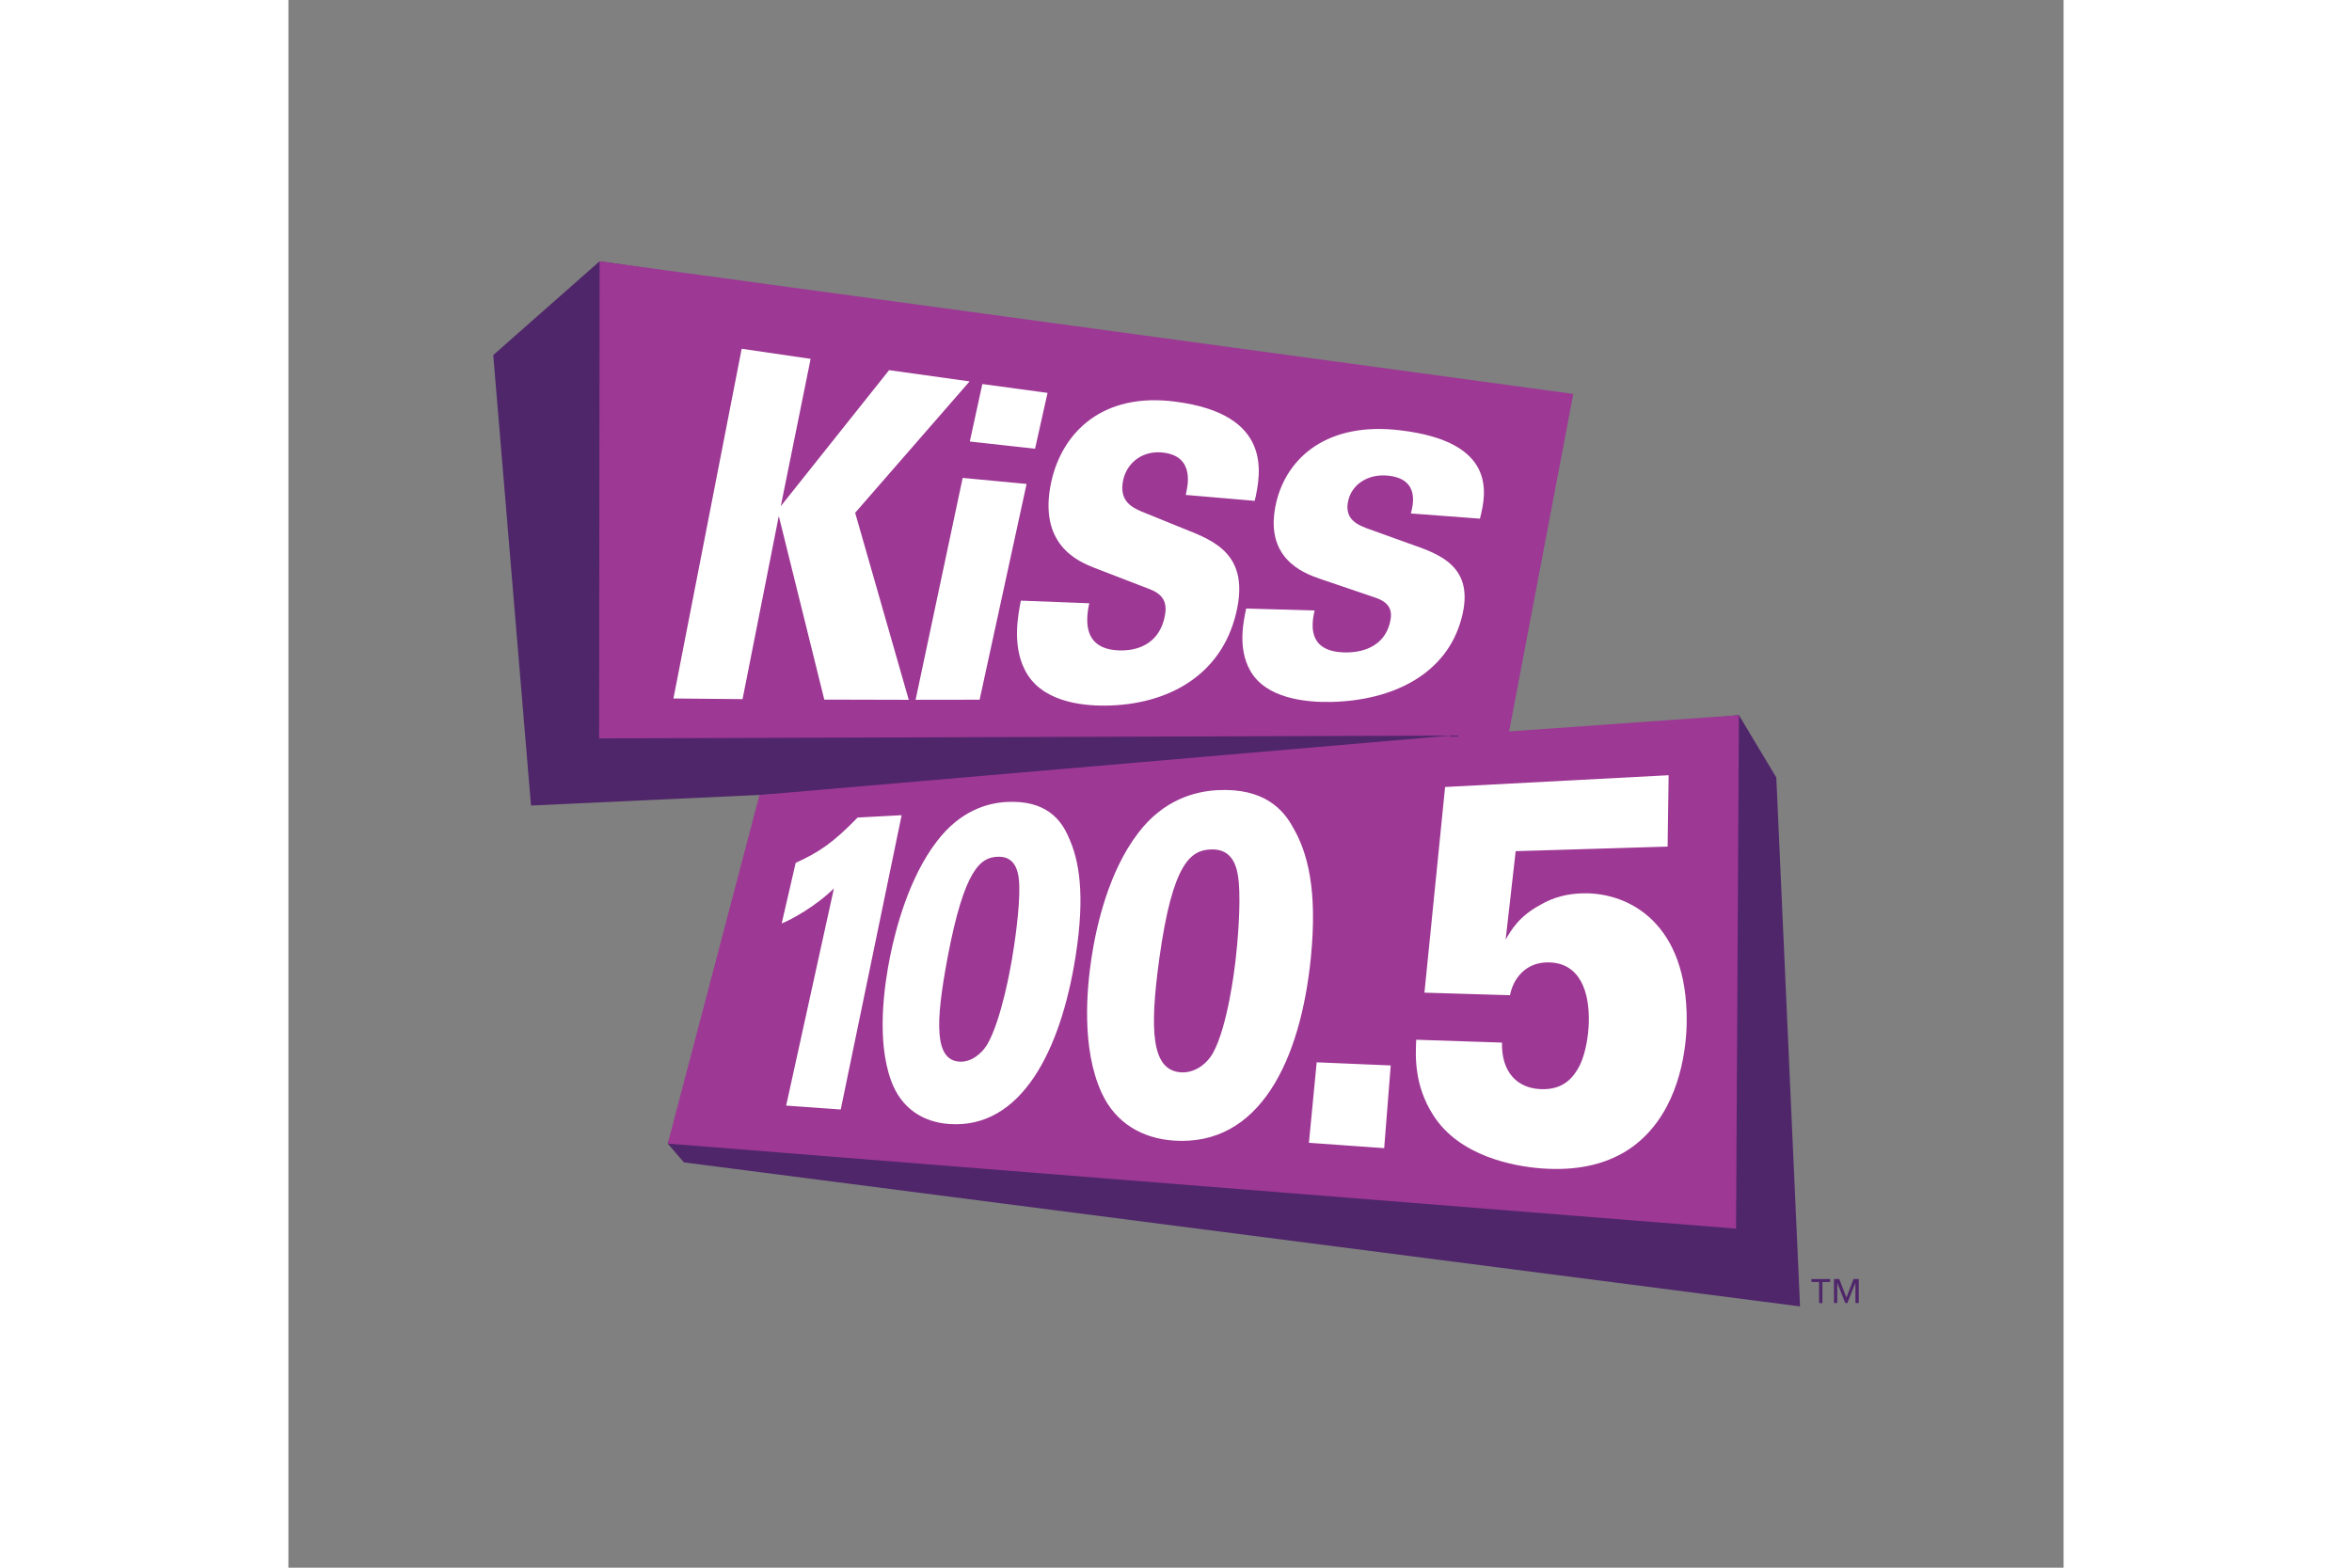 <?xml version="1.0" encoding="UTF-8"?> <svg xmlns="http://www.w3.org/2000/svg" height="800" width="1200" viewBox="-45.001 -57.415 390.005 344.49"><rect x="-45.001" y="-57.415" width="390.005" height="344.49" fill="#808080" stroke="none"/><path fill="#4f266a" d="M281.89 113.44l-8.215-13.709-54.178 5.236 15.891-73.92L23.368 0 0 20.607l8.295 98.99 65.711-3.054-10.783 9.122-24.889 68.22 3.56 4.126 245.21 31.65z"></path><path fill="#9d3894" d="M223.19 103.31l14.094-74.162L23.364.005l-.108 104.84 186.98-.619-151.75 13.06-20.15 76.602 234.71 18.68.624-112.83z"></path><path d="M91.285 96.363L79.513 55.268l25.14-28.872-17.686-2.474-23.795 29.89 6.558-32.369-15.152-2.22-14.99 76.849 15.186.143 7.962-40.235 9.993 40.337zm11.845-48.761L92.79 96.36l14.067-.02 10.317-47.412zm18.65-18.682l-14.327-1.947-2.753 12.633 14.336 1.58zm10.17 38.394l12.295 4.744c3.323 1.29 3.9 3.345 3.205 6.327-1.675 7.232-8.414 7.144-9.684 7.127-8.893-.133-7.349-7.719-6.824-10.363l-15.027-.577c-.56 2.912-1.945 9.606.83 15.13 3.417 6.963 12.225 8.002 17.835 7.94 13.545-.176 25.347-6.542 28.623-20.295 3.113-12.896-4.796-15.944-11.462-18.575l-9.371-3.808c-2.006-.878-5.026-2.305-3.943-7.005.877-3.796 4.318-6.406 8.647-5.934 7.167.767 5.507 7.431 5.06 9.318l15.161 1.3c1.493-6.385 3.705-19.041-17.34-21.784-16.13-2.165-24.922 6.787-27.32 17.45-3.093 13.91 5.844 17.619 9.313 19.005m49.502 2.402l12.305 4.18c3.323 1.132 3.904 2.958 3.218 5.624-1.663 6.457-8.4 6.434-9.668 6.43-8.904-.04-7.369-6.847-6.85-9.215l-15.037-.432c-.554 2.622-1.928 8.645.86 13.592 3.43 6.21 12.245 7.05 17.855 6.934 13.555-.308 25.338-6.106 28.588-18.34 3.093-11.461-4.822-14.14-11.495-16.462l-9.38-3.38c-2.006-.78-5.037-2.052-3.955-6.253.869-3.396 4.298-5.72 8.635-5.292 7.17.692 5.515 6.626 5.074 8.31l15.171 1.145c1.471-5.654 3.664-16.868-17.394-19.401-16.127-1.998-24.907 5.992-27.284 15.553-3.069 12.486 5.887 15.78 9.357 17.008" fill="#fff"></path><path fill="#4f266a" d="M289.6 224.3h1.687v4.618h.735V224.3h1.695v-.652H289.6zm9.26-.66l-1.55 4.046h-.025l-1.566-4.046h-1.153v5.271h.714v-4.405h.016l1.736 4.405h.478l1.74-4.405h.02v4.405h.734v-5.27z"></path><path d="M74.848 137.8c-3.962 3.937-9.412 6.904-11.477 7.712l3.073-13.318c5.033-2.3 8.104-4.291 13.615-9.962l9.665-.511-13.38 64.666-11.992-.854zm27.672 38.08c2.148.104 4.587-1.334 6.107-3.954 3.068-5.427 5.06-16.953 5.316-18.435.595-3.44 1.747-11.297 1.631-16.152-.067-2.355-.398-6.637-4.703-6.49-3.712.127-7.333 2.437-11.054 22.161-2.722 14.436-2.901 22.6 2.703 22.87m-5.062-48.409c5.153-6.777 11.135-8.426 15.261-8.656 8.853-.496 12.102 4.09 13.606 7.555 2.403 5.103 3.771 12.689 1.61 26.408-3.237 20.544-11.881 37.977-27.825 36.798-5.523-.41-10.46-3.275-12.721-9.583-3.215-8.863-1.5-20.83-.181-27.343 1.244-6.142 4.187-17.297 10.249-25.178m53.753 50.758c2.553.124 5.336-1.437 6.94-4.296 3.231-5.924 4.722-18.494 4.912-20.108.445-3.745 1.216-12.29.71-17.563-.256-2.555-.973-7.196-6.044-7.02-4.368.147-8.464 2.659-11.4 24.05-2.155 15.71-1.769 24.617 4.882 24.938m-9.522-52.593c5.56-7.333 12.475-9.143 17.321-9.413 10.413-.583 14.607 4.362 16.656 8.108 3.247 5.53 5.463 13.77 3.96 28.725-2.257 22.468-11.213 41.565-30.254 40.158-6.572-.487-12.615-3.658-15.74-10.565-4.42-9.677-3.255-22.69-2.17-29.752 1.022-6.657 3.677-18.728 10.228-27.26m39.221 50.381l16.267.691-1.437 18.175-16.537-1.178zm40.71-4.33c-.142 6.56 3.4 9.985 8.42 10.226 5.31.256 7.463-2.846 8.732-5.346 1.392-2.998 1.842-6.893 1.915-9.15.223-6.82-1.879-13.314-8.925-13.358-4.887-.032-7.686 3.515-8.38 7.218l-18.798-.563 4.537-45.194 49.112-2.588-.224 15.682-33.38 1.009-2.207 19.445c1.202-2.101 2.947-5.13 7.562-7.61 3-1.78 6.18-2.525 9.564-2.578 10.135-.163 22.852 6.708 22.654 28.198-.05 5.568-1.313 17.254-8.996 24.996-6.958 7.085-16.33 7.743-22.844 7.26-6.073-.45-18.121-2.63-23.873-11.745-4.157-6.522-3.89-12.819-3.713-16.53z" fill="#fff"></path></svg> 